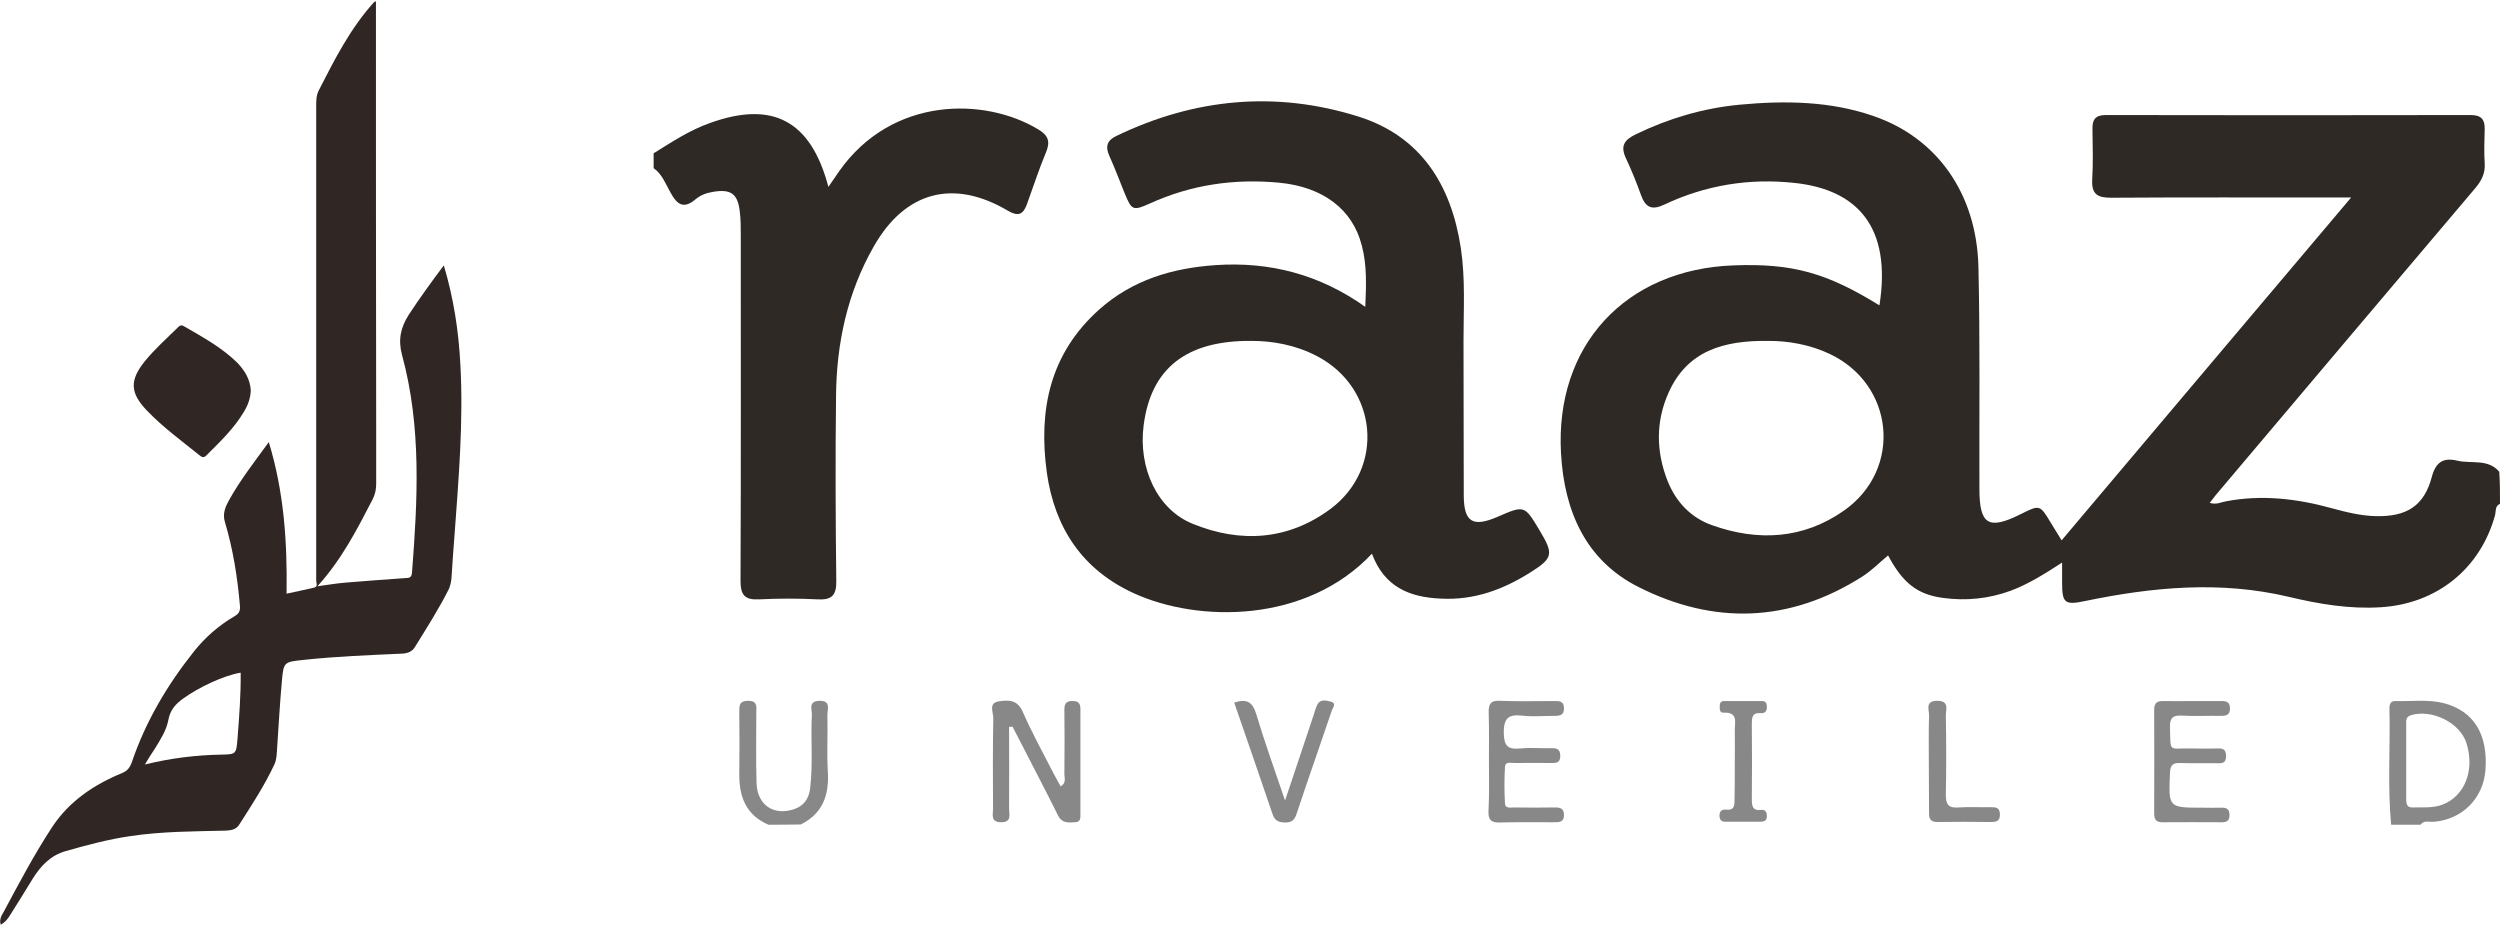 <svg height="256" width="691" xml:space="preserve" viewBox="0 0 1012.8 374" y="0px" x="0px" xmlns:xlink="http://www.w3.org/1999/xlink" xmlns="http://www.w3.org/2000/svg" id="RaazlifeLogo" version="1.1">
<style type="text/css">
	.st0{fill:#302624;}
	.st1{fill:#2E2925;}
	.st2{fill:#888888;}
</style>
<g>
	<path d="M152.3,0c0,57.6,0,115.3,0.1,172.9c0,7.5,0,15,0,22.5c0,2.2-0.4,4.2-1.4,6.2c-6.3,12.2-12.6,24.5-22.4,35.3   c4.3-0.6,7.9-1.2,11.6-1.5c7.9-0.7,15.9-1.2,23.8-1.8c1.4-0.1,2.7,0.1,2.9-2.1c2.3-29.6,3.9-59.1-4-88.2   c-1.7-6.3-0.6-11.2,2.7-16.4c4.4-6.7,9.1-13.2,14.2-20c4,13.4,6,26.6,6.7,40c1.3,23.3-0.7,46.5-2.4,69.8   c-0.4,5.2-0.8,10.4-1.1,15.6c-0.1,2.2-0.4,4.3-1.4,6.2c-4,7.9-8.8,15.4-13.5,23c-1.2,2-3.1,2.6-5.4,2.7   c-13.2,0.6-26.3,1.1-39.5,2.5c-8.1,0.9-8.3,0.7-9,8.6c-0.8,8.9-1.3,17.8-1.9,26.7c-0.2,2.4-0.1,4.8-1.1,7   c-4,8.6-9.2,16.5-14.3,24.5c-1.3,2-3.3,2.3-5.6,2.4c-12.8,0.3-25.7,0.3-38.4,2.2c-8.9,1.3-17.6,3.6-26.3,6.1   c-6.1,1.7-10.1,6-13.3,11.1c-3,4.8-5.9,9.7-9,14.5c-1,1.6-2,3.1-4,4.2c-0.7-2.2,0.4-3.8,1.2-5.2c6.2-11.6,12.4-23.3,19.6-34.3   c6.9-10.5,16.9-17.2,28.3-21.9c2.2-0.9,3.2-2.2,4-4.4c5.6-16.5,14.3-31.2,25.1-44.8c4.6-5.8,10.2-10.7,16.6-14.4   c1.8-1.1,2.3-2.2,2.1-4.3c-1-11.5-2.8-22.9-6.1-33.9c-1-3.3,0.2-6.1,1.7-8.8c4.5-8.1,10.2-15.4,16.1-23.5   c6.2,20.3,7.5,40.6,7.2,61.4c3.9-0.8,7.4-1.6,11-2.4c1.9-0.4,1-1.9,1-2.9c0-29.8,0-59.7,0-89.5c0-34.2,0-68.5,0-102.7   c0-2.2,0-4.3,1-6.3c6.5-12.7,12.9-25.4,22.6-36C151.8,0,152,0,152.3,0z M58.7,309.1c10.6-2.6,20.7-3.8,30.9-4   c6-0.1,6.1-0.2,6.6-6.2c0.7-9,1.4-18,1.3-27c-6.7,1.1-17,5.9-23.3,10.5c-3.1,2.2-5.3,4.7-6,8.7c-0.8,4.2-3.2,7.9-5.4,11.5   C61.5,304.6,60.2,306.5,58.7,309.1z" class="st0"></path>
	<path d="M101.6,157.5c-0.1,3.2-1.2,6.2-2.9,8.9c-4,6.7-9.6,12-15.1,17.5c-1,1-1.7,0.8-2.7,0   c-7.3-5.9-14.9-11.4-21.4-18.2c-6.9-7.2-7-12.3-0.8-20c4-4.9,8.7-9.1,13.2-13.5c0.8-0.8,1.4-1.4,2.7-0.6   c7.6,4.4,15.3,8.6,21.6,14.8C99.2,149.6,101.3,153,101.6,157.5z" class="st0"></path>
</g>
<g>
	<path d="M1012.8,203.5c-2.1,0.9-1.6,3-2,4.6c-6,21.8-23.7,35.9-46.3,37.3c-12.7,0.8-25-1.3-37.2-4.2   c-27.8-6.6-55.2-4-82.7,1.7c-8,1.7-9.2,0.8-9.2-7.2c0-2.5,0-5.1,0-8.4c-7.1,4.6-13.6,8.7-20.8,11.4c-9,3.3-18.2,4.2-27.6,2.9   c-10.3-1.4-16.2-6.1-22.1-17.2c-3.5,2.9-6.7,6.2-10.5,8.6c-29.4,18.7-60.1,19.6-90.6,4.2c-21.5-10.8-30.1-30.9-31.4-54.1   c-2.5-43.7,26.1-74.6,69.9-76.2c23.8-0.9,37.7,3,59.1,16.2c5-31.7-8.9-46.9-34.4-49.6c-18.4-2-36.1,0.9-52.8,8.8   c-5.1,2.4-7.6,1.1-9.4-3.9c-1.8-5-3.8-10-6.1-14.9c-2.3-4.9-0.8-7.4,4-9.7c13.4-6.5,27.4-10.6,42.1-12c18.3-1.7,36.6-1.5,54.2,4.6   c25.6,8.8,41.7,31.2,42.5,60.9c0.7,30,0.3,60,0.4,90.1c0,14.6,3.7,16.8,16.7,10.3c7.8-3.9,7.8-3.9,12.3,3.6c1.3,2.2,2.7,4.3,4.3,7   c39.1-46.3,77.7-92.1,117.3-138.9c-3.1,0-5.2,0-7.2,0c-30,0-60-0.1-90.1,0.1c-5.6,0-7.9-1.5-7.6-7.4c0.4-6.7,0.2-13.5,0.1-20.3   c-0.1-3.9,1.1-5.8,5.4-5.8c49.3,0.1,98.6,0.1,147.9,0c4.2,0,5.7,1.8,5.6,5.7c-0.1,4.6-0.3,9.2,0,13.7c0.3,4.1-1.2,7.1-3.8,10.2   c-35.1,41.4-70.1,82.9-105.1,124.3c-0.7,0.9-1.4,1.8-2.5,3.2c2.7,0.9,4.6-0.3,6.5-0.6c14.6-2.8,28.9-1.1,43,2.8   c5.9,1.6,11.9,3.1,18.1,3.2c12.3,0.2,19.3-4.2,22.4-16c1.6-6,4.8-7.8,10.2-6.5c5.7,1.4,12.5-0.9,17.1,4.5   C1012.8,194.7,1012.8,199.1,1012.8,203.5z M716.7,137.5c-18.8-0.3-33.2,4.2-40.7,20.9c-5.3,11.8-5.1,24-0.4,35.9   c3.4,8.5,9.5,14.9,18.1,17.9c18.6,6.6,36.9,5.6,53.4-6c23.7-16.7,20.4-51-5.8-63.4C732.9,138.8,724,137.5,716.7,137.5z" class="st1"></path>
	<path d="M264.8,61.5c7.4-4.6,14.6-9.4,22.9-12.3c25.3-9.1,40.8-1,47.9,25.9c1.7-2.4,3-4.4,4.4-6.4   c21.4-30.3,58.9-30,80.6-16.9c4,2.4,5,4.8,3.2,9.2c-2.9,6.9-5.2,14.1-7.8,21.2c-1.5,4.1-3.5,5-7.6,2.6   c-22.1-13.1-41.7-7.9-54.4,14.4c-10.7,18.7-15.1,39.2-15.3,60.5c-0.3,25-0.2,50.1,0.1,75.1c0.1,5.8-1.9,7.7-7.5,7.4   c-7.9-0.4-15.9-0.4-23.8,0c-5.8,0.3-7.5-1.8-7.5-7.5c0.2-46.7,0.1-93.4,0.1-140.1c0-3.2,0-6.4-0.4-9.5c-0.8-7.3-3.7-9.2-10.8-8   c-2.6,0.4-5.1,1.3-7.1,3c-4.8,4.1-7.5,2.2-10.1-2.6c-2-3.5-3.4-7.5-6.9-10C264.8,65.5,264.8,63.5,264.8,61.5z" class="st1"></path>
	<path d="M968.7,333.5c-1.5-15.7-0.3-31.4-0.7-47c0-1.8,0.4-3.2,2.6-3.1c6.5,0.2,13.1-0.8,19.6,0.9   c12,3.2,17.8,12.6,16.7,27.1c-0.9,11.4-9.3,19.9-20.8,20.9c-1.8,0.2-4-0.8-5.5,1.2C976.6,333.5,972.7,333.5,968.7,333.5z    M974.8,307.7c0,4.9,0,9.9,0,14.8c0,2.1-0.1,4.2,2.9,4c3.9-0.1,7.9,0.3,11.7-1.1c9.1-3.4,13.3-14,9.8-25   c-2.6-8.2-13.9-13.8-22.4-11.3c-2.2,0.7-2,2.1-2,3.7C974.8,297.8,974.8,302.8,974.8,307.7z" class="st2"></path>
	<path d="M311.3,333.5c-9.1-3.9-11.9-11.4-11.8-20.6c0.1-8.3,0.1-16.7,0-25c0-2.6-0.1-4.6,3.6-4.6   c3.9,0,3.3,2.5,3.3,4.8c0,9.5-0.2,19.1,0.1,28.6c0.3,8.8,6.9,13.3,15.2,10.5c3.9-1.3,6-4.2,6.5-8.4c1.2-9.9,0.2-19.9,0.7-29.8   c0.1-2.2-1.6-5.5,3-5.7c5-0.1,3.2,3.6,3.3,5.9c0.2,7.7-0.3,15.5,0.2,23.2c0.5,9.4-2.3,16.7-11,21   C320,333.5,315.7,333.5,311.3,333.5z" class="st2"></path>
	<path d="M555.8,223.7c-26.5,28.2-70.1,28-96.3,16.1c-20.9-9.5-32.2-26.4-35.4-48.9c-3.5-25.4,1.2-48.3,21.3-66.2   c13.4-11.9,29.5-16.7,47-17.9c21.9-1.5,42.1,3.7,60.7,16.9c0.4-8.9,0.7-16.9-1.4-24.8C548,84.2,536,75.1,518.2,73.4   c-18.2-1.7-35.6,0.8-52.3,8.4c-7,3.1-7.4,2.9-10.4-4.4c-2-5-3.9-10-6.1-14.9c-1.7-3.8-0.9-6.3,3-8.1c31.6-15.2,64.5-18.3,97.9-7.8   c25.4,8,37.6,27.7,41.5,53.2c1.9,12.5,1.1,25,1.1,37.5c0.1,20.9,0,41.8,0.1,62.6c0,11,3.6,13.2,13.6,8.9c11-4.8,11-4.8,17.2,5.6   c5.7,9.5,5.4,11.1-4,17c-11,6.9-22.7,11.2-36,10.5C571.1,241.4,560.8,237.2,555.8,223.7z M507.2,137.5c-26.8-0.3-41,11.3-43.9,34.3   c-2.2,17.2,5.5,34,19.9,39.8c19.4,7.9,38.7,6.7,55.9-6.1c22.1-16.6,19-49-5.5-61.8C524.7,139,515.2,137.5,507.2,137.5z" class="st1"></path>
	<path d="M408.8,293.9c0,11,0.1,22.1,0,33.1c0,2.3,1.2,5.5-3.2,5.5c-4.4,0-3.3-3.1-3.3-5.4c-0.1-12.3-0.1-24.6,0.1-36.9   c0-2.3-2.1-6.1,2.4-6.7c3.9-0.6,7.5-0.6,9.6,4.4c3.7,8.5,8.3,16.7,12.5,25c0.9,1.7,1.8,3.3,2.8,5.1c2.4-1.5,1.5-3.5,1.5-5   c0.1-8.7,0.1-17.5,0-26.2c0-2.6,1-3.5,3.5-3.4c2.4,0,3,1.2,3,3.3c0,14.1,0,28.2,0,42.3c0,1.6,0.2,3.4-2.1,3.5   c-2.7,0.1-5.3,0.6-7-2.8c-5.1-10.3-10.5-20.5-15.7-30.7c-0.9-1.7-1.8-3.5-2.7-5.2C409.6,293.8,409.2,293.8,408.8,293.9z" class="st2"></path>
	<path d="M603.2,307.3c0-6.4,0.1-12.7-0.1-19.1c-0.1-3.4,0.6-5.1,4.5-4.9c7.3,0.3,14.7,0.1,22,0.1c2,0,4-0.1,4,2.9   c0,2.9-1.7,3.1-3.9,3.1c-4.4,0-8.8,0.4-13.1-0.1c-5.6-0.6-7.4,1.1-7.4,7c0.1,5.5,1.8,6.8,6.8,6.3c4.1-0.4,8.3,0,12.5-0.1   c2.5-0.1,3.6,0.6,3.6,3.3c-0.1,2.7-1.7,2.7-3.6,2.7c-5,0-9.9-0.1-14.9,0c-1.4,0-3.8-0.7-3.9,1.5c-0.3,4.9-0.3,9.9,0,14.9   c0.1,2.2,2.4,1.6,3.9,1.6c5.4,0.1,10.7,0.1,16.1,0c2.2,0,3.9,0.2,3.9,3.1c0,3-2.1,2.9-4.1,2.9c-7.3,0-14.7-0.1-22,0.1   c-3.3,0.1-4.6-1-4.5-4.4C603.4,321.2,603.2,314.2,603.2,307.3z" class="st2"></path>
	<path d="M888.1,283.4c4,0,7.9,0,11.9,0c2.1,0,3.4,0.5,3.4,3c0,2.4-1.2,3-3.4,3c-5.4-0.1-10.7,0.2-16.1-0.1   c-3.6-0.2-4.9,0.9-4.8,4.7c0.3,10.6-0.7,8.4,8.5,8.6c3.8,0.1,7.5,0.1,11.3,0c2,0,2.8,0.7,2.9,2.8c0.1,2.2-0.6,3.3-3,3.2   c-5.2-0.1-10.3,0.1-15.5-0.1c-3-0.1-4.1,0.8-4.2,4c-0.6,14.1-0.7,14.1,13.2,14.1c2.6,0,5.2,0.1,7.7,0c2.2-0.1,3.3,0.8,3.2,3.1   c0,2-1,2.8-2.9,2.8c-8.1,0-16.3-0.1-24.4,0c-2.8,0-3.2-1.6-3.2-3.8c0-13.9,0.1-27.8,0-41.7c0-3,1.3-3.7,4-3.6   C880.6,283.5,884.4,283.4,888.1,283.4z" class="st2"></path>
	<path d="M500,284c5.3-1.7,7.5,0,8.9,4.6c3.4,11.3,7.4,22.5,11.7,35.1c4.2-12.4,7.8-23.4,11.5-34.4   c0.5-1.5,0.9-3.1,1.6-4.5c1.2-2.3,3.6-1.6,5.3-1.2c2.7,0.6,0.9,2.5,0.5,3.8c-4.7,13.9-9.6,27.7-14.2,41.6c-0.8,2.4-1.8,3.6-4.5,3.6   c-2.8,0-4.4-0.7-5.3-3.5C510.4,314.1,505.2,299.1,500,284z" class="st2"></path>
	<path d="M781.4,307.7c0-6.1-0.1-12.3,0.1-18.4c0.1-2.3-1.8-5.9,3.2-6c5.3-0.1,3.5,3.8,3.6,6.3c0.2,10.5,0.2,21,0,31.5   c-0.1,4.1,1,5.8,5.3,5.4c4.3-0.3,8.7,0,13.1-0.1c2,0,3.4,0.2,3.5,2.8c0.1,2.9-1.4,3.2-3.7,3.2c-7.1-0.1-14.3-0.1-21.4,0   c-3,0.1-3.7-1.3-3.6-3.9C781.5,321.6,781.4,314.7,781.4,307.7z" class="st2"></path>
	<path d="M702.8,308.5c0-4.4,0.1-8.7,0-13.1c-0.1-3.2,1.6-7.6-4.6-7.3c-1.6,0.1-1.5-1.5-1.5-2.7c0-1.1,0.4-2,1.7-2   c5.2,0,10.3,0,15.5,0c1.5,0,1.9,1,1.9,2.4c0,1.8-0.8,2.6-2.5,2.5c-3.6-0.3-3.6,2-3.6,4.5c0.1,10.1,0.1,20.2,0,30.3   c0,2.7,0.2,4.8,3.7,4.4c1.7-0.2,2.4,0.8,2.4,2.5c0,1.9-1.1,2.3-2.7,2.3c-4.4,0-8.7,0-13.1,0c-1.6,0-3.2,0.2-3.4-2.2   c-0.1-2.1,0.9-2.9,2.8-2.7c3.3,0.3,3.3-1.8,3.3-4.2C702.8,318.4,702.8,313.4,702.8,308.5z" class="st2"></path>
</g>
</svg>